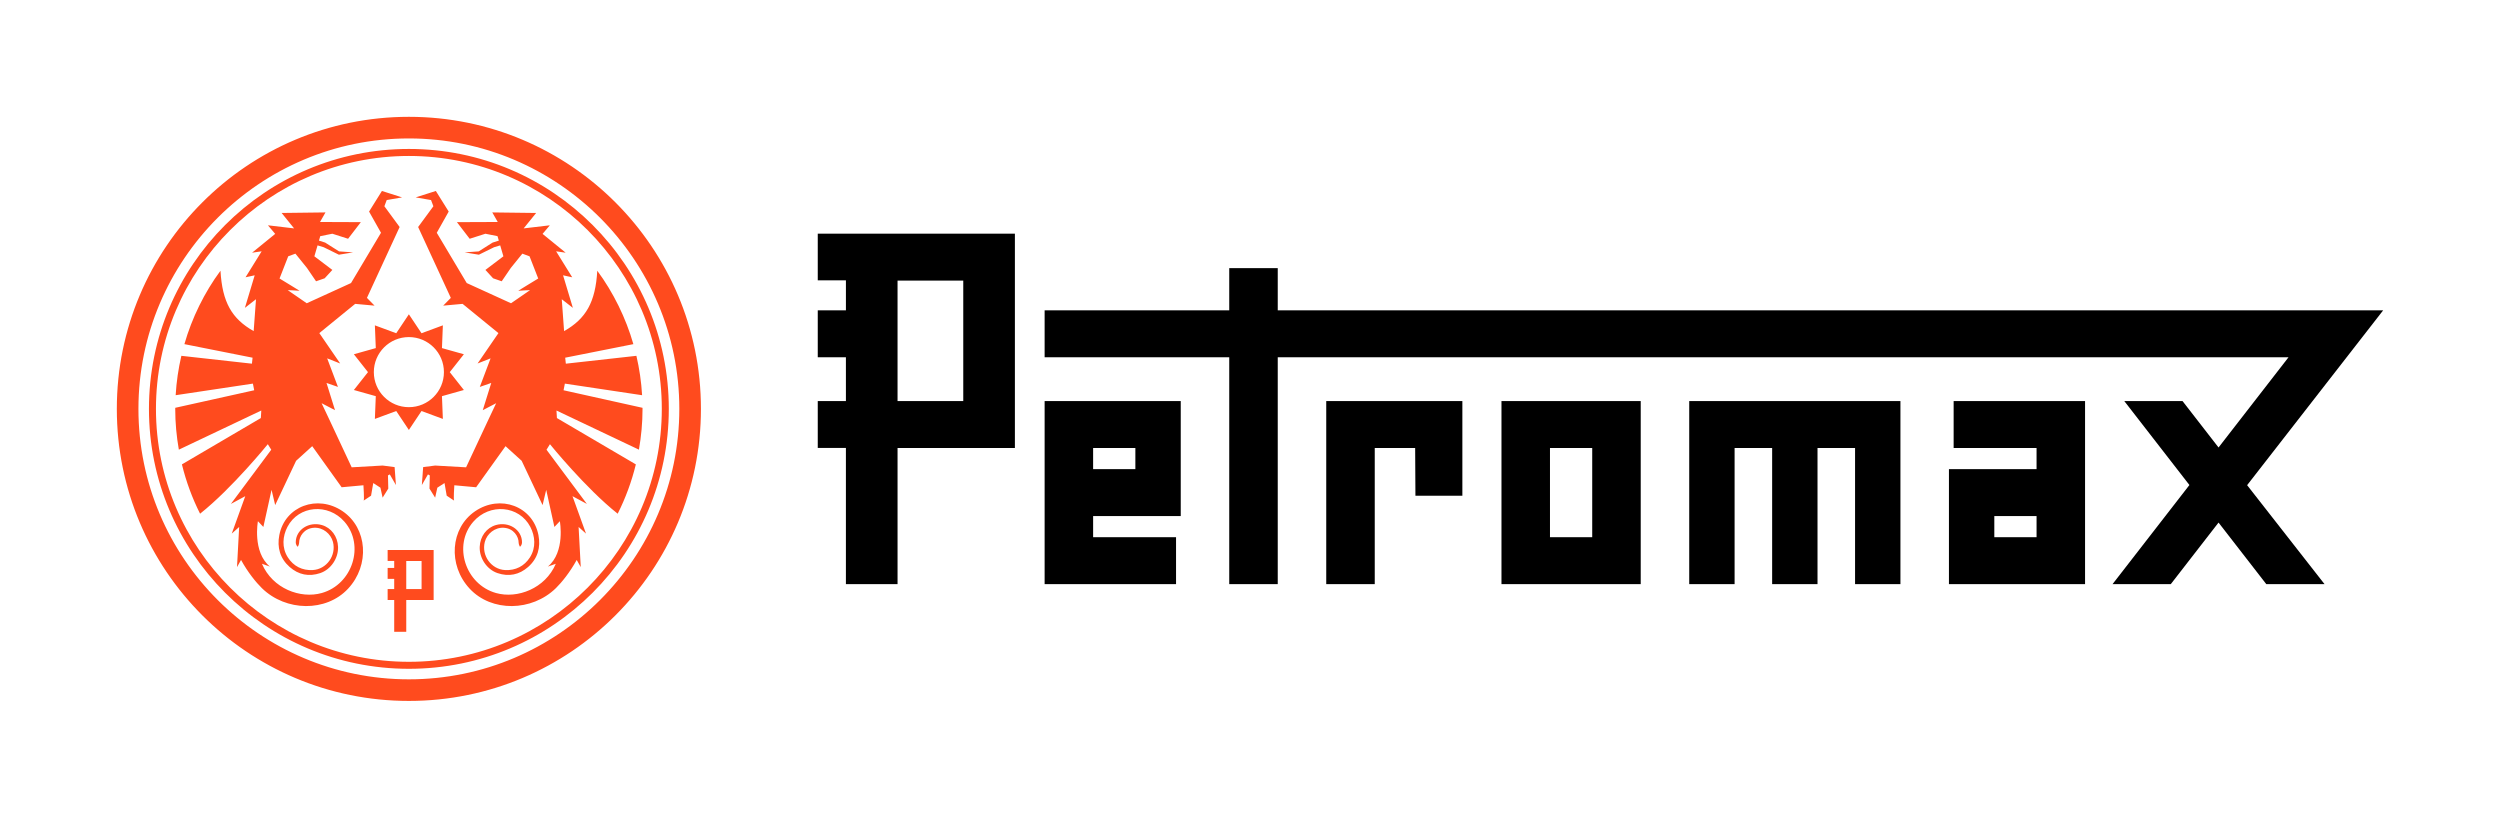 <svg viewBox="0 0 606.614 198.425" version="1.1" xmlns="http://www.w3.org/2000/svg">
  <defs>
    <style>
      .cls-1 {
        fill: none;
      }

      .cls-1, .cls-2, .cls-3 {
        stroke-width: 0px;
      }

      .cls-2 {
        fill: #000;
      }

      .cls-3 {
        fill: #ff4b1e;
      }
    </style>
  </defs>
  <g id="Grafik">
    <g>
      <path d="M99.213,33.591c36.184,0,65.622,29.438,65.622,65.622s-29.438,65.622-65.622,65.622-65.622-29.438-65.622-65.622S63.028,33.591,99.213,33.591ZM99.213,28.346c-39.138,0-70.866,31.728-70.866,70.866s31.728,70.866,70.866,70.866,70.866-31.728,70.866-70.866S138.351,28.346,99.213,28.346h0ZM99.213,37.843c33.84,0,61.37,27.531,61.37,61.37s-27.531,61.37-61.37,61.37-61.37-27.531-61.37-61.37,27.531-61.37,61.37-61.37ZM99.213,36.142c-34.833,0-63.071,28.238-63.071,63.071s28.238,63.071,63.071,63.071,63.071-28.238,63.071-63.071-28.238-63.071-63.071-63.071h0ZM98.575,136.12h3.72v6.821h-3.72v-6.821ZM94.057,133.463v2.643h1.594v1.697h-1.594v2.657h1.594v2.48s-1.594,0-1.594,0v2.654h1.594v7.71h2.924v-7.707h6.644v-12.136h-11.161ZM109.134,90.295l3.423-4.336-5.318-1.496.221-5.52-5.182,1.916-3.066-4.596-3.066,4.596-5.182-1.916.221,5.52-5.318,1.496,3.424,4.336-3.424,4.336,5.318,1.496-.221,5.52,5.182-1.916,3.066,4.596,3.066-4.596,5.182,1.916-.221-5.52,5.318-1.496-3.423-4.336ZM99.213,98.798c-4.697,0-8.504-3.807-8.504-8.504s3.807-8.504,8.504-8.504,8.504,3.807,8.504,8.504-3.807,8.504-8.504,8.504ZM137.14,86.793l16.543-3.289c-1.812-6.333-4.861-12.549-8.756-17.812-.432,7.65-2.753,11.653-8.052,14.653l-.567-7.739,2.697,2.096-2.379-7.9,2.221.483-3.909-6.307,2.322.342-5.606-4.568,1.757-2.082-6.348.75s3.029-3.743,3.027-3.744l-10.639-.134,1.322,2.322-9.901.04,3.093,4.031,3.819-1.223,2.935.591.316,1.081-1.506.478-3.371,2.136-3.41.241,3.45.564,3.688-1.814,1.487-.448.774,2.652-4.363,3.304,1.864,2.03,2.09.725,2.201-3.229,2.808-3.475,1.745.645,2.103,5.387s-4.997,3.037-4.838,2.983c.159-.054,2.855-.161,2.855-.161l-4.615,3.184-10.747-4.904-7.271-12.199,2.894-5.146-3.12-4.998-4.892,1.558,3.728.645.567,1.508-3.698,5.035,7.932,17.197-1.851,1.881c.158,0,4.706-.43,4.706-.43l8.699,7.094-5.064,7.376,3.16-1.249-2.617,6.932,2.777-.967-2.062,6.61,3.253-1.693-1.905,4.03-5.393,11.527-7.509-.429-2.909.376-.317,4.354,1.48-2.58.45.242-.078,3.198,1.374,2.204.529-2.419,1.745-1.128.53,3.063s1.985,1.339,1.798,1.182c-.187-.156.053-3.708.053-3.708l5.288.484,7.138-9.969,3.913,3.547,5.077,10.748.879-3.702,1.989,9.009,1.322-1.398s1.375,7.459-2.908,11.012l1.929-.683c-2.57,6.026-9.348,8.56-14.521,7.097-7.456-2.11-10.477-11.556-5.524-17.272,3.998-4.614,11.155-3.967,13.859,1.225,1.163,2.233,1.428,5.015-.095,7.399-1.366,2.138-3.493,3.216-6.04,3.079-3.36-.182-5.762-3.527-4.911-6.822.516-1.998,2.449-3.572,4.61-3.441,2.404.146,3.602,2.123,3.602,3.642,0,.431.319.973.319.973.257-.156.496-.623.496-1.068,0-3.096-3.194-5.108-6.338-4.205-2.255.648-3.833,2.735-3.926,5.301-.098,2.718,1.713,5.473,4.323,6.357,2.726.922,5.27.423,7.439-1.499,2.317-2.051,3.072-4.748,2.49-7.731-1.367-7.004-9.263-9.939-15.367-5.779-6.025,4.106-6.652,13.064-1.315,18.793,5.305,5.694,15.054,5.592,20.922-.143,1.38-1.349,3.404-3.828,5.048-6.834,0,0,.97,1.749.98,1.739l-.524-9.742,1.798,1.612-3.279-9.082,3.49,1.881-9.795-13.153.832-1.343s8.653,10.694,16.438,16.869c1.896-3.769,3.384-7.776,4.406-11.968l-19.152-11.242-.106-1.827,20.003,9.495c.566-3.215.878-6.517.878-9.894,0-.088-.006-.174-.007-.261l-19.156-4.257.317-1.613,18.741,2.814c-.189-3.269-.662-6.46-1.382-9.557l-17.121,1.906-.158-1.451ZM61.285,86.793l-.158,1.451-17.121-1.906c-.72,3.097-1.193,6.288-1.382,9.557l18.741-2.814.317,1.613-19.156,4.257c0,.088-.007.174-.007.261,0,3.377.312,6.679.878,9.894l20.003-9.495-.106,1.827-19.152,11.242c1.022,4.192,2.51,8.199,4.406,11.968,7.786-6.175,16.438-16.869,16.438-16.869l.832,1.343-9.795,13.153,3.49-1.881-3.279,9.082,1.798-1.612-.524,9.742c.009.01.98-1.739.98-1.739,1.643,3.006,3.668,5.485,5.048,6.834,5.868,5.735,15.617,5.837,20.922.143,5.337-5.729,4.709-14.687-1.315-18.793-6.105-4.159-14.001-1.224-15.367,5.779-.582,2.983.173,5.681,2.49,7.731,2.169,1.923,4.713,2.422,7.439,1.499,2.61-.884,4.421-3.639,4.323-6.357-.092-2.565-1.671-4.653-3.926-5.301-3.144-.904-6.338,1.109-6.338,4.205,0,.445.239.911.496,1.068,0,0,.319-.542.319-.973,0-1.519,1.198-3.496,3.602-3.642,2.161-.132,4.094,1.443,4.61,3.441.851,3.295-1.551,6.64-4.911,6.822-2.548.137-4.674-.94-6.04-3.079-1.523-2.384-1.258-5.166-.095-7.399,2.705-5.193,9.861-5.839,13.859-1.225,4.953,5.716,1.933,15.163-5.524,17.272-5.174,1.464-11.952-1.071-14.521-7.097l1.929.683c-4.283-3.552-2.908-11.012-2.908-11.012l1.322,1.398,1.989-9.009.879,3.702,5.077-10.748,3.913-3.547,7.138,9.969,5.288-.484s.24,3.552.053,3.708c-.187.157,1.798-1.182,1.798-1.182l.53-3.063,1.745,1.128.529,2.419,1.374-2.204-.078-3.198.45-.242,1.48,2.58-.317-4.354-2.909-.376-7.509.429-5.393-11.527-1.905-4.03,3.253,1.693-2.062-6.61,2.777.967-2.617-6.932,3.16,1.249-5.064-7.376,8.699-7.094s4.548.43,4.706.43l-1.851-1.881,7.932-17.197-3.698-5.035.567-1.508,3.728-.645-4.892-1.558-3.12,4.998,2.894,5.146-7.271,12.199-10.747,4.904-4.615-3.184s2.696.107,2.855.161c.158.054-4.838-2.983-4.838-2.983l2.103-5.387,1.745-.645,2.808,3.475,2.201,3.229,2.09-.725,1.864-2.03-4.363-3.304.774-2.652,1.487.448,3.688,1.814,3.45-.564-3.41-.241-3.371-2.136-1.506-.478.316-1.081,2.935-.591,3.819,1.223,3.093-4.031-9.901-.04,1.322-2.322-10.639.134s3.027,3.744,3.027,3.744l-6.348-.75,1.757,2.082-5.606,4.568,2.322-.342-3.909,6.307,2.221-.483-2.379,7.9,2.697-2.096-.567,7.739c-5.299-2.999-7.62-7.003-8.052-14.653-3.896,5.263-6.944,11.479-8.756,17.812l16.543,3.289Z" class="cls-3"></path>
      <path d="M265.241,108.703h10.251v5.125h-10.251v-5.125ZM253.473,141.732h31.89v-11.389h-20.121v-5.125h21.26v-27.903h-33.028s0,44.418,0,44.418ZM376.095,108.703h10.25v21.639h-10.25v-21.639ZM364.327,141.732h33.788v-44.418h-33.788v44.418ZM321.807,97.314v44.418h11.769v-33.028h9.805l.066,11.588h11.389v-22.978h-33.028ZM409.883,97.314v44.418h11.009v-33.028h9.111v33.028h11.009v-33.028h9.111v33.028h11.009v-44.418h-51.251ZM298.27,65.054v10.241h-44.797v11.389h44.797v55.047h11.769v-55.047h245.264l-16.985,21.897-8.74-11.267h-14.131l15.805,20.376-18.649,24.042h14.131l11.583-14.933,11.583,14.933h14.131l-18.777-24.007,33.013-42.429h-268.229v-10.241h-11.769ZM217.786,68.082h15.945v29.232h-15.945v-29.232ZM198.425,56.693v11.328h6.833v7.274h-6.833v11.389h6.83l.003,10.63h-6.833v11.375h6.83v33.043h12.531v-33.028h28.473v-52.01h-47.834ZM494.163,130.343h-10.251v-5.125h10.251v5.125ZM505.931,97.314h-31.89v11.389h20.121v5.125h-21.26v27.903h33.028s0-44.418,0-44.418Z" class="cls-2"></path>
    </g>
  </g>
  <g id="Schutzraum">
    <rect height="198.425" width="606.614" y="0" class="cls-1"></rect>
  </g>
</svg>